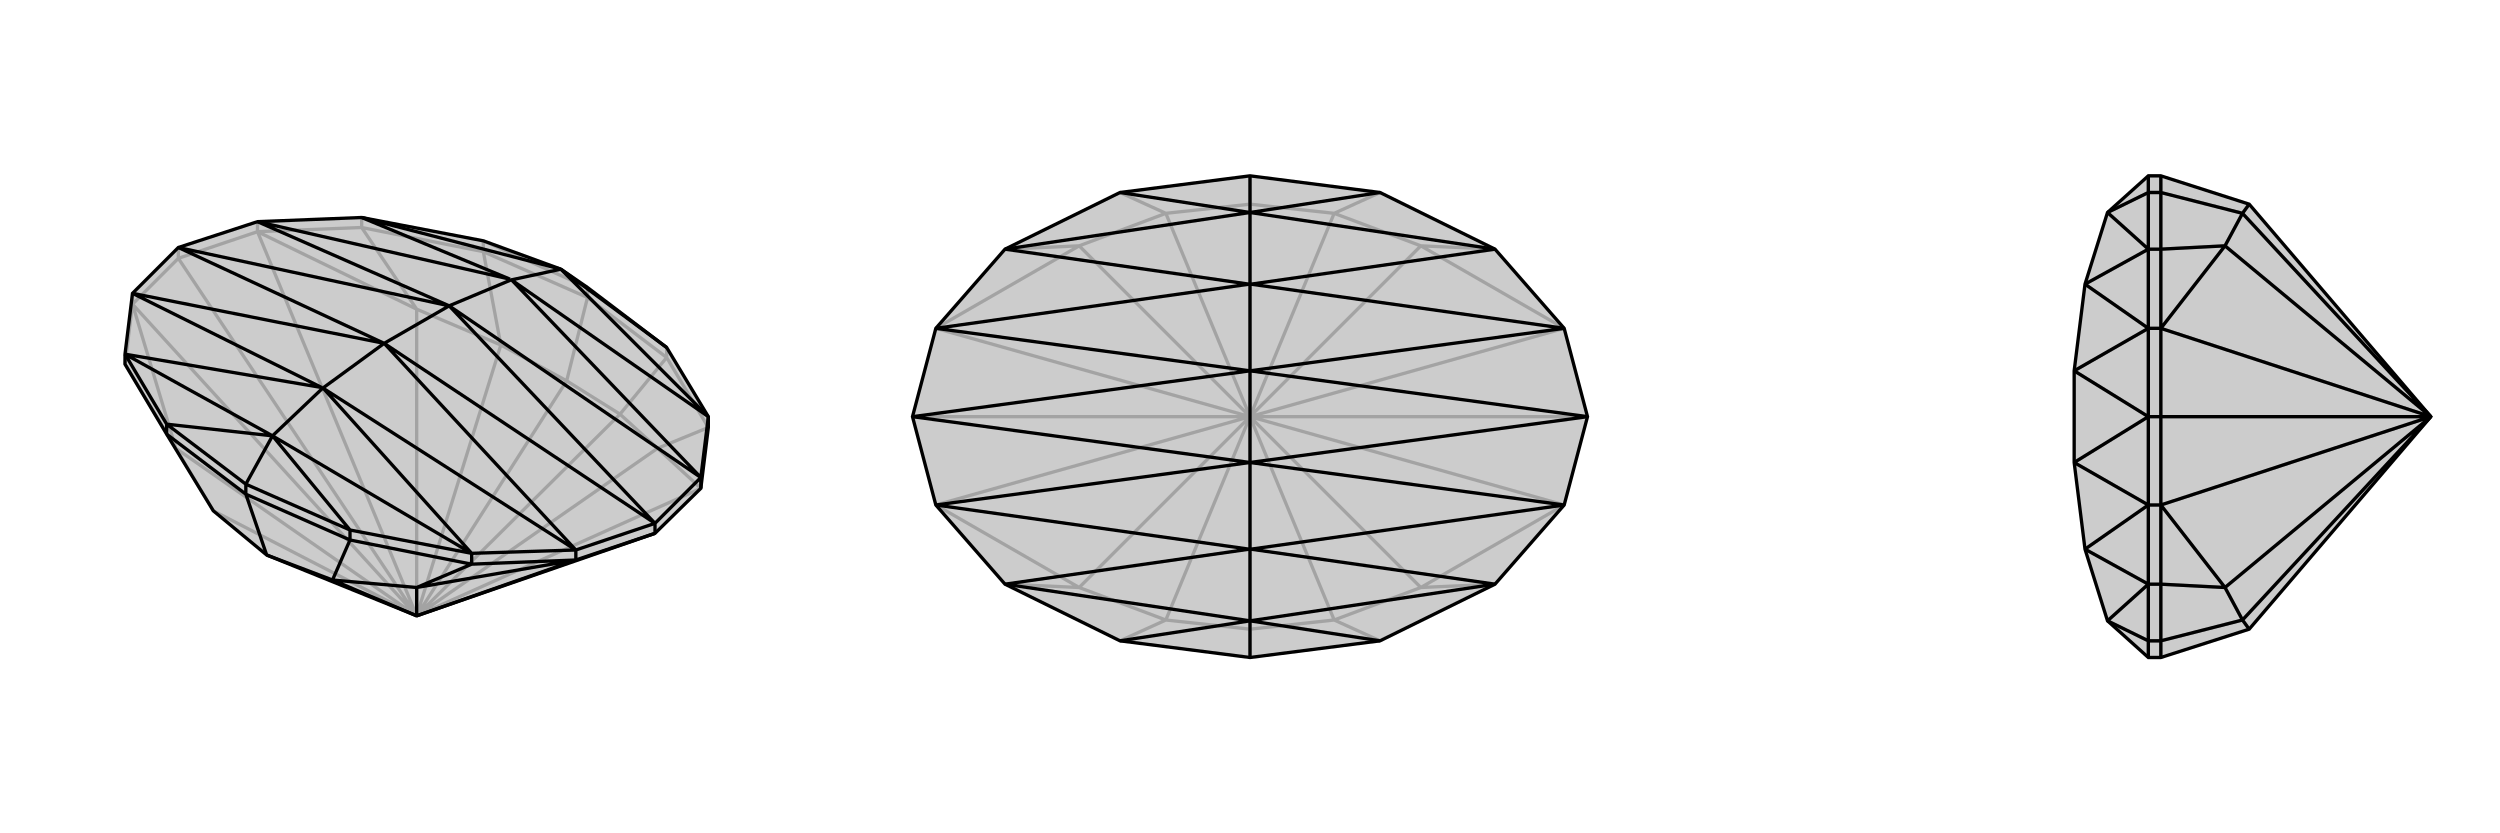<svg xmlns="http://www.w3.org/2000/svg" viewBox="0 0 3000 1000">
    <g stroke="currentColor" stroke-width="4" fill="none" transform="translate(0 -101)">
        <path fill="currentColor" stroke="none" fill-opacity=".2" d="M786,741L841,687L850,614L850,601L800,518L705,446L673,424L580,390L434,362L309,367L214,398L159,453L150,526L150,538L200,622L256,714L320,767L500,840z" />
<path stroke-opacity=".2" d="M500,840L211,639M500,840L789,639M500,840L500,472M500,840L256,714M500,840L744,598M500,840L601,515M500,840L680,558M500,840L159,466M500,840L841,687M500,840L309,379M500,840L214,411M214,411L159,466M214,411L309,379M214,411L214,398M211,639L159,466M789,639L841,687M500,472L309,379M211,639L256,714M211,639L150,538M789,639L744,598M789,639L850,614M500,472L601,515M500,472L434,374M744,598L680,558M744,598L800,530M601,515L680,558M601,515L580,403M680,558L705,458M159,466L159,453M159,466L150,538M309,379L309,367M309,379L434,374M850,614L800,530M434,374L580,403M434,374L434,362M800,530L705,458M800,530L800,518M580,403L705,458M580,403L580,390M705,458L705,446M580,390L705,446" />
<path d="M786,741L841,687L850,614L850,601L800,518L705,446L673,424L580,390L434,362L309,367L214,398L159,453L150,526L150,538L200,622L256,714L320,767L500,840z" />
<path d="M500,840L500,806M500,840L399,797M500,840L691,773M786,741L691,773M786,741L786,729M500,806L691,773M500,806L399,797M500,806L566,778M320,767L399,797M399,797L420,749M320,767L295,694M691,773L691,761M691,773L566,778M841,687L841,674M566,778L420,749M566,778L566,765M200,622L295,694M200,622L200,610M295,694L420,749M420,749L420,737M295,694L295,682M420,737L295,682M200,610L295,682M295,682L327,624M800,518L673,424M420,737L566,765M420,737L327,624M200,610L150,526M200,610L327,624M841,674L850,601M691,761L566,765M841,674L786,729M691,761L786,729M434,362L673,424M434,362L612,436M673,424L850,601M850,601L614,437M673,424L613,437M566,765L327,624M566,765L388,567M327,624L150,526M150,526L386,566M327,624L387,567M309,367L612,436M309,367L539,468M612,436L613,437M841,674L614,437M841,674L539,468M614,437L613,437M539,468L613,437M691,761L388,567M691,761L461,513M388,567L387,567M159,453L386,566M159,453L461,513M386,566L387,567M461,513L387,567M539,468L786,729M461,513L786,729M539,468L214,398M461,513L214,398M539,468L461,513" />
    </g>
    <g stroke="currentColor" stroke-width="4" fill="none" transform="translate(1000 0)">
        <path fill="currentColor" stroke="none" fill-opacity=".2" d="M500,211L656,231L794,299L877,394L905,500L877,606L794,701L656,769L500,789L344,769L206,701L123,606L95,500L123,394L206,299L344,231z" />
<path stroke-opacity=".2" d="M500,500L295,705M500,500L705,705M500,500L705,295M500,500L295,295M500,500L399,744M500,500L601,744M500,500L500,755M500,500L601,256M500,500L399,256M500,500L500,245M500,500L123,606M500,500L877,606M500,500L877,394M500,500L905,500M500,500L123,394M500,500L95,500M295,705L123,606M705,705L877,606M705,295L877,394M295,295L123,394M295,705L399,744M295,705L206,701M705,705L601,744M705,705L794,701M705,295L601,256M705,295L794,299M295,295L399,256M295,295L206,299M399,744L500,755M399,744L344,769M500,755L601,744M601,744L656,769M500,755L500,789M601,256L500,245M601,256L656,231M399,256L500,245M399,256L344,231M500,245L500,211" />
<path d="M500,211L656,231L794,299L877,394L905,500L877,606L794,701L656,769L500,789L344,769L206,701L123,606L95,500L123,394L206,299L344,231z" />
<path d="M500,211L500,255M500,789L500,745M344,231L500,255M656,231L500,255M656,769L500,745M344,769L500,745M206,299L500,255M206,299L499,341M500,255L794,299M794,299L501,341M500,255L500,341M794,701L500,745M794,701L501,659M500,745L206,701M206,701L499,659M500,745L500,659M123,394L499,341M123,394L500,445M499,341L500,341M877,394L501,341M877,394L500,445M501,341L500,341M500,445L500,341M877,606L501,659M877,606L500,555M501,659L500,659M123,606L499,659M123,606L500,555M499,659L500,659M500,555L500,659M500,445L905,500M500,555L905,500M500,445L95,500M500,555L95,500M500,445L500,555" />
    </g>
    <g stroke="currentColor" stroke-width="4" fill="none" transform="translate(2000 0)">
        <path fill="currentColor" stroke="none" fill-opacity=".2" d="M699,755L593,789L578,789L529,745L502,659L489,555L489,445L502,341L529,255L578,211L593,211L699,245L917,500z" />
<path stroke-opacity=".2" d="M917,500L670,705M917,500L670,295M917,500L691,744M917,500L691,256M917,500L593,606M917,500L593,394M917,500L593,500M593,500L593,606M593,500L593,394M593,500L578,500M670,705L593,606M670,295L593,394M670,705L691,744M670,705L593,701M670,295L691,256M670,295L593,299M691,744L699,755M691,744L593,769M691,256L699,245M691,256L593,231M593,606L578,606M593,606L593,701M593,394L578,394M593,394L593,299M593,701L593,769M593,701L578,701M593,299L593,231M593,299L578,299M593,769L593,789M593,769L578,769M593,231L593,211M593,231L578,231M578,231L578,211M578,769L578,789M578,231L578,299M578,231L529,255M578,769L578,701M578,769L529,745M578,394L578,299M578,606L578,701M578,394L578,500M578,606L578,500M578,299L529,255M578,299L502,341M529,745L578,701M578,701L502,659M578,394L502,341M578,394L489,445M502,341L502,341M578,606L502,659M578,606L489,555M502,659L502,659M489,445L578,500M489,555L578,500" />
<path d="M699,755L593,789L578,789L529,745L502,659L489,555L489,445L502,341L529,255L578,211L593,211L699,245L917,500z" />
<path d="M917,500L670,705M917,500L670,295M917,500L691,744M917,500L691,256M917,500L593,606M917,500L593,394M917,500L593,500M593,500L593,606M593,500L593,394M593,500L578,500M670,705L593,606M670,295L593,394M670,705L691,744M670,705L593,701M670,295L691,256M670,295L593,299M699,755L691,744M691,744L593,769M691,256L699,245M691,256L593,231M593,606L578,606M593,606L593,701M593,394L578,394M593,394L593,299M593,701L593,769M593,701L578,701M593,299L593,231M593,299L578,299M593,789L593,769M593,769L578,769M593,231L593,211M593,231L578,231M578,211L578,231M578,769L578,789M578,231L578,299M578,231L529,255M578,769L578,701M578,769L529,745M578,394L578,299M578,606L578,701M578,394L578,500M578,606L578,500M529,255L578,299M578,299L502,341M578,701L529,745M578,701L502,659M578,394L502,341M578,394L489,445M502,341L502,341M578,606L502,659M578,606L489,555M502,659L502,659M489,445L578,500M489,555L578,500" />
    </g>
</svg>
